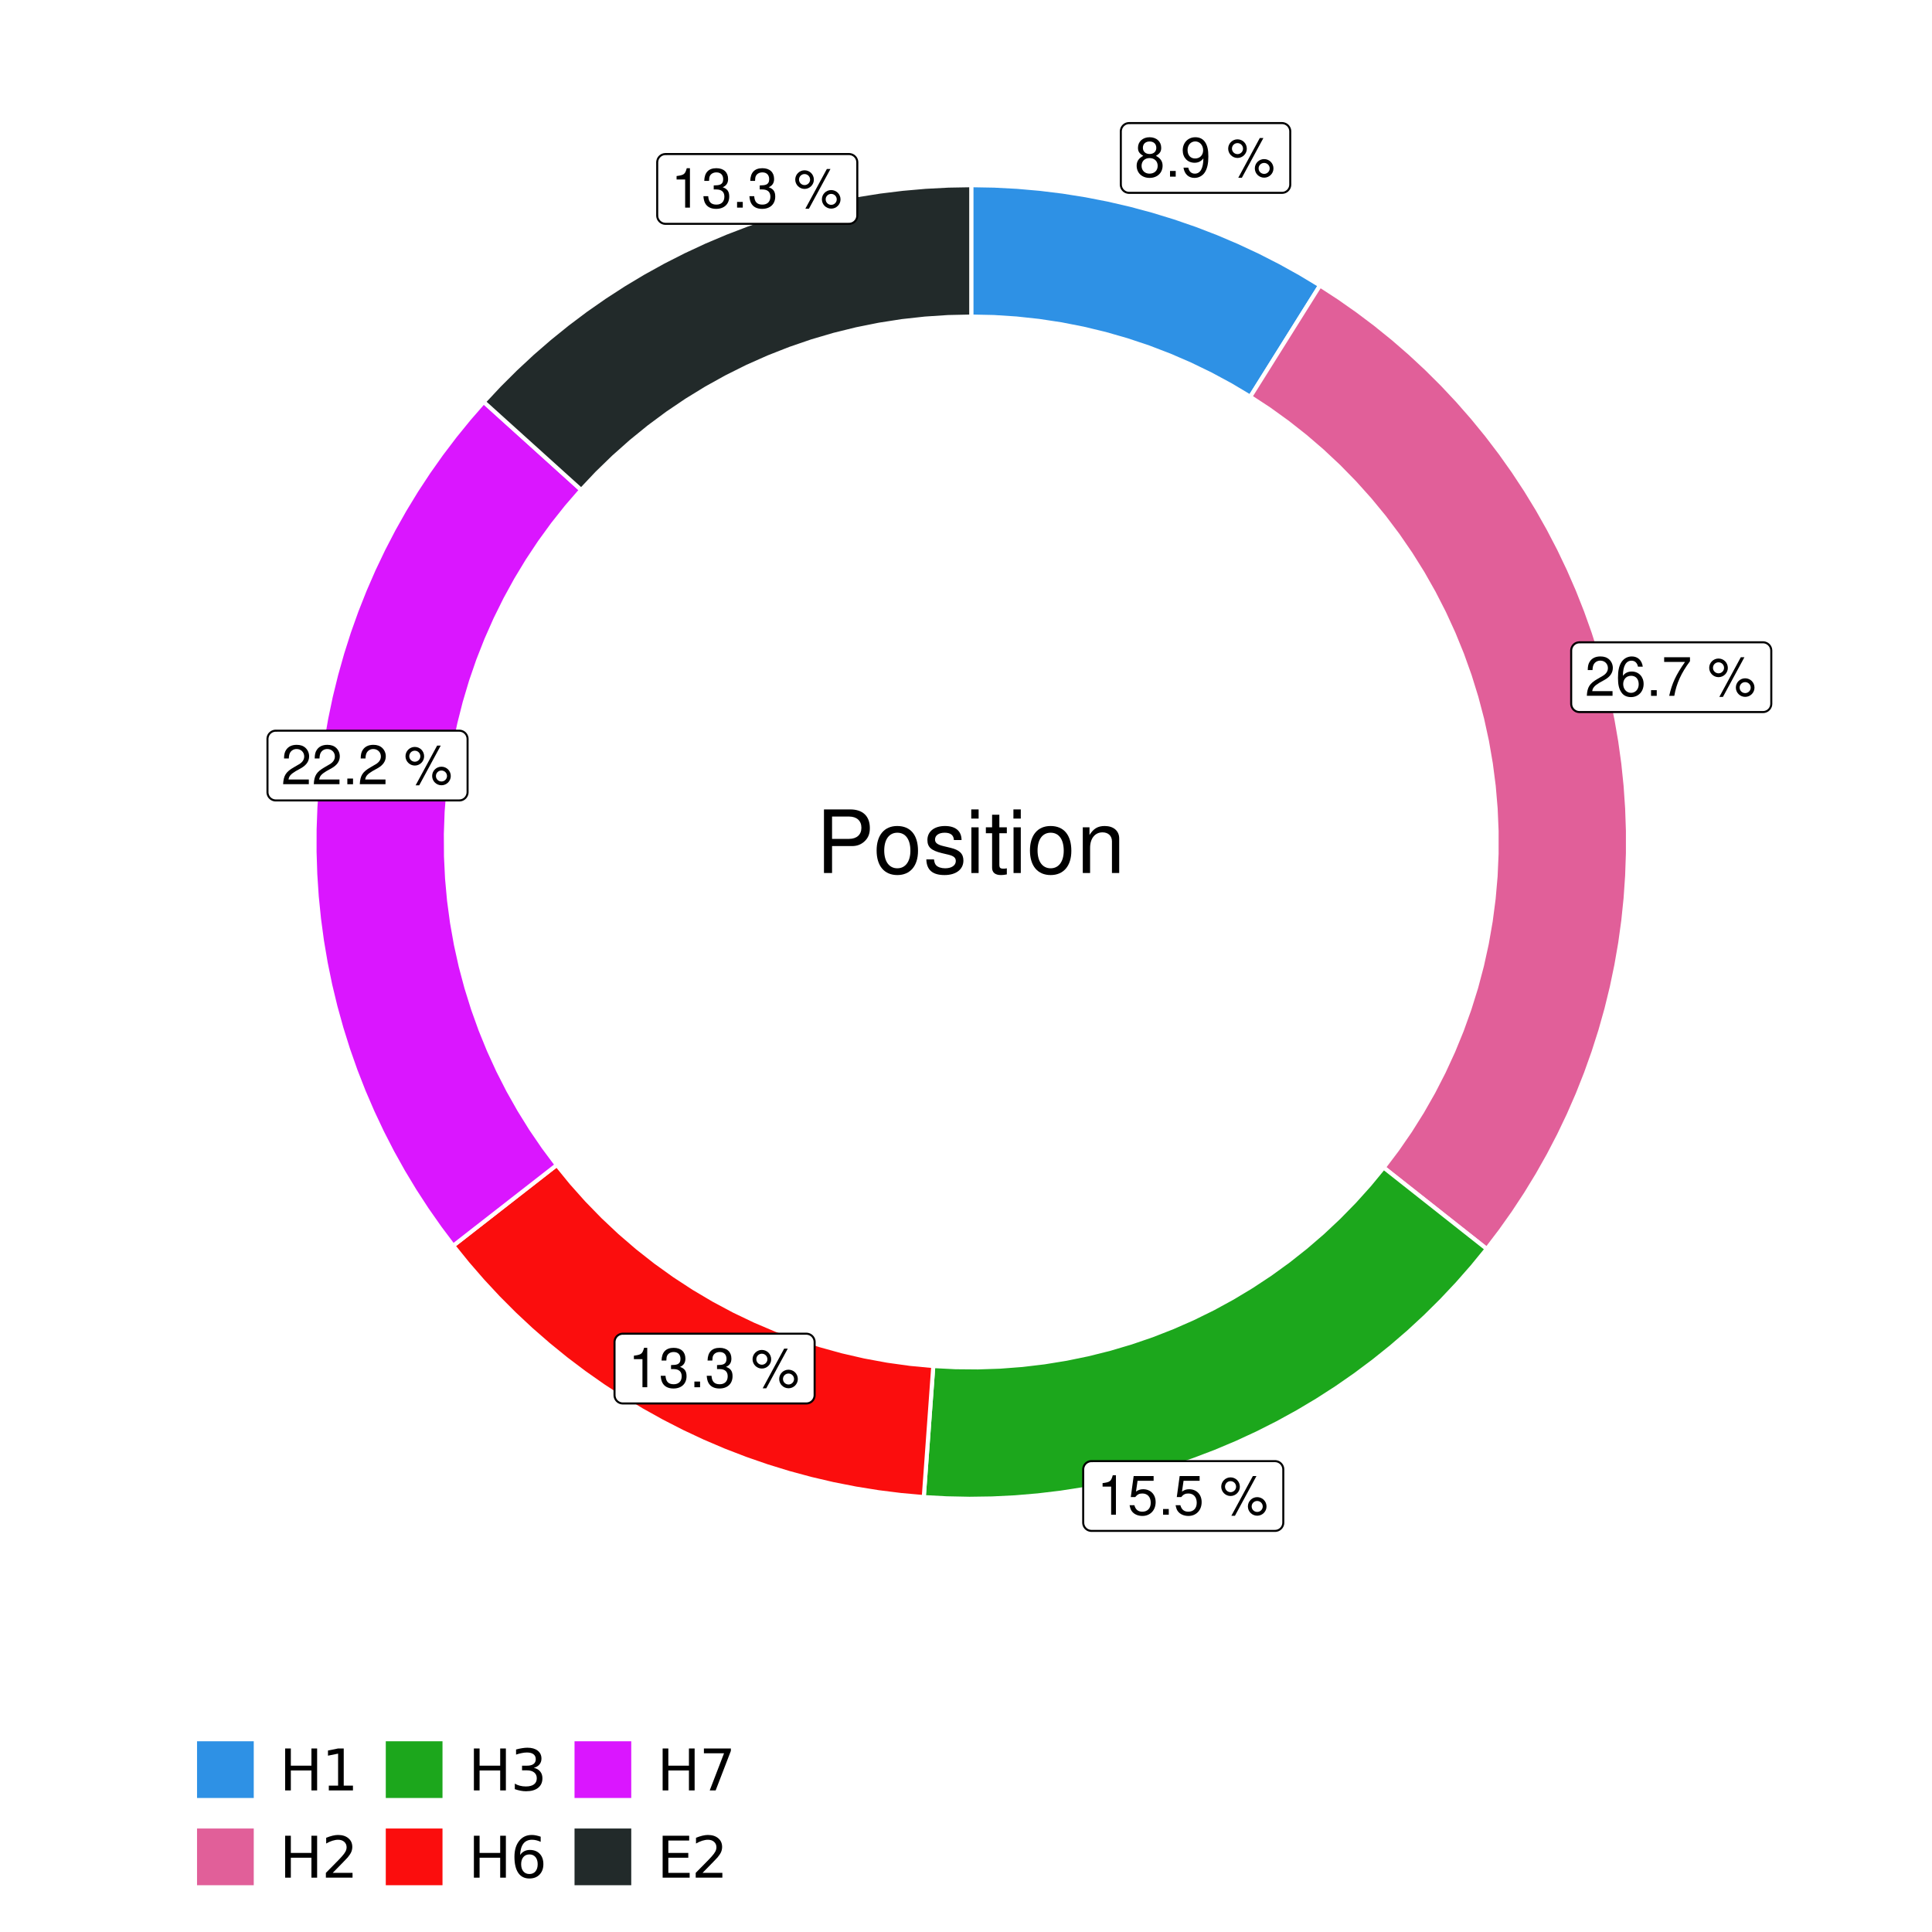 <?xml version="1.0" encoding="UTF-8"?>
<svg xmlns="http://www.w3.org/2000/svg" xmlns:xlink="http://www.w3.org/1999/xlink" width="504pt" height="504pt" viewBox="0 0 504 504" version="1.1">
<defs>
<g>
<symbol overflow="visible" id="glyph0-0">
<path style="stroke:none;" d=""/>
</symbol>
<symbol overflow="visible" id="glyph0-1">
<path style="stroke:none;" d="M 5.562 -5.422 C 6.609 -6.062 6.938 -6.562 6.938 -7.531 C 6.938 -9.156 5.703 -10.281 3.906 -10.281 C 2.141 -10.281 0.875 -9.156 0.875 -7.547 C 0.875 -6.562 1.203 -6.078 2.25 -5.422 C 1.094 -4.828 0.531 -4 0.531 -2.859 C 0.531 -0.984 1.906 0.328 3.906 0.328 C 5.906 0.328 7.297 -0.984 7.297 -2.859 C 7.297 -4 6.719 -4.828 5.562 -5.422 Z M 3.906 -9.172 C 4.984 -9.172 5.656 -8.531 5.656 -7.5 C 5.656 -6.547 4.969 -5.906 3.906 -5.906 C 2.844 -5.906 2.156 -6.547 2.156 -7.531 C 2.156 -8.531 2.844 -9.172 3.906 -9.172 Z M 3.906 -4.844 C 5.156 -4.844 6.016 -4.031 6.016 -2.828 C 6.016 -1.594 5.172 -0.781 3.875 -0.781 C 2.656 -0.781 1.812 -1.625 1.812 -2.812 C 1.812 -4.031 2.641 -4.844 3.906 -4.844 Z M 3.906 -4.844 "/>
</symbol>
<symbol overflow="visible" id="glyph0-2">
<path style="stroke:none;" d="M 2.719 -1.484 L 1.234 -1.484 L 1.234 0 L 2.719 0 Z M 2.719 -1.484 "/>
</symbol>
<symbol overflow="visible" id="glyph0-3">
<path style="stroke:none;" d="M 0.75 -2.344 C 1 -0.672 2.078 0.328 3.609 0.328 C 4.734 0.328 5.734 -0.219 6.328 -1.141 C 6.953 -2.141 7.234 -3.391 7.234 -5.266 C 7.234 -7 6.984 -8.094 6.391 -9 C 5.828 -9.844 4.953 -10.281 3.844 -10.281 C 1.922 -10.281 0.547 -8.844 0.547 -6.859 C 0.547 -4.969 1.812 -3.625 3.641 -3.625 C 4.594 -3.625 5.297 -3.969 5.938 -4.75 C 5.922 -2.188 5.141 -0.781 3.703 -0.781 C 2.812 -0.781 2.203 -1.344 2 -2.344 Z M 3.828 -9.188 C 4.984 -9.188 5.875 -8.203 5.875 -6.875 C 5.875 -5.609 5.016 -4.734 3.781 -4.734 C 2.578 -4.734 1.812 -5.594 1.812 -6.953 C 1.812 -8.25 2.656 -9.188 3.828 -9.188 Z M 3.828 -9.188 "/>
</symbol>
<symbol overflow="visible" id="glyph0-4">
<path style="stroke:none;" d=""/>
</symbol>
<symbol overflow="visible" id="glyph0-5">
<path style="stroke:none;" d="M 2.828 -9.734 C 1.5 -9.734 0.406 -8.641 0.406 -7.312 C 0.406 -5.969 1.5 -4.875 2.844 -4.875 C 4.172 -4.875 5.266 -5.969 5.266 -7.281 C 5.266 -8.656 4.188 -9.734 2.828 -9.734 Z M 2.828 -8.75 C 3.641 -8.75 4.281 -8.109 4.281 -7.297 C 4.281 -6.516 3.625 -5.875 2.844 -5.875 C 2.047 -5.875 1.391 -6.516 1.391 -7.312 C 1.391 -8.109 2.031 -8.75 2.828 -8.75 Z M 8.656 -10.078 L 3.047 0.281 L 3.984 0.281 L 9.594 -10.078 Z M 9.781 -4.578 C 8.453 -4.578 7.359 -3.5 7.359 -2.156 C 7.359 -0.812 8.453 0.266 9.797 0.266 C 11.125 0.266 12.219 -0.812 12.219 -2.141 C 12.219 -3.5 11.141 -4.578 9.781 -4.578 Z M 9.781 -3.578 C 10.594 -3.578 11.234 -2.938 11.234 -2.141 C 11.234 -1.359 10.578 -0.719 9.797 -0.719 C 8.984 -0.719 8.344 -1.359 8.344 -2.156 C 8.344 -2.938 8.984 -3.578 9.781 -3.578 Z M 9.781 -3.578 "/>
</symbol>
<symbol overflow="visible" id="glyph0-6">
<path style="stroke:none;" d="M 7.188 -1.234 L 1.891 -1.234 C 2.016 -2.094 2.469 -2.625 3.719 -3.391 L 5.141 -4.188 C 6.547 -4.969 7.266 -6.016 7.266 -7.281 C 7.266 -8.141 6.922 -8.922 6.328 -9.484 C 5.734 -10.031 4.984 -10.281 4.031 -10.281 C 2.766 -10.281 1.812 -9.828 1.25 -8.938 C 0.891 -8.406 0.734 -7.766 0.719 -6.719 L 1.969 -6.719 C 2 -7.422 2.094 -7.828 2.266 -8.172 C 2.594 -8.797 3.234 -9.188 4 -9.188 C 5.141 -9.188 5.984 -8.359 5.984 -7.25 C 5.984 -6.422 5.516 -5.719 4.625 -5.203 L 3.312 -4.438 C 1.203 -3.234 0.594 -2.266 0.484 -0.016 L 7.188 -0.016 Z M 7.188 -1.234 "/>
</symbol>
<symbol overflow="visible" id="glyph0-7">
<path style="stroke:none;" d="M 7.078 -7.609 C 6.844 -9.281 5.766 -10.281 4.219 -10.281 C 3.109 -10.281 2.125 -9.734 1.516 -8.812 C 0.875 -7.812 0.609 -6.562 0.609 -4.688 C 0.609 -2.953 0.859 -1.859 1.469 -0.953 C 2 -0.109 2.891 0.328 4 0.328 C 5.922 0.328 7.297 -1.109 7.297 -3.109 C 7.297 -5 6.016 -6.344 4.203 -6.344 C 3.219 -6.344 2.438 -5.969 1.891 -5.219 C 1.906 -7.766 2.703 -9.172 4.141 -9.172 C 5.016 -9.172 5.625 -8.609 5.828 -7.609 Z M 4.047 -5.234 C 5.266 -5.234 6.016 -4.375 6.016 -3.016 C 6.016 -1.719 5.156 -0.781 4.016 -0.781 C 2.844 -0.781 1.969 -1.766 1.969 -3.078 C 1.969 -4.344 2.812 -5.234 4.047 -5.234 Z M 4.047 -5.234 "/>
</symbol>
<symbol overflow="visible" id="glyph0-8">
<path style="stroke:none;" d="M 7.391 -10.078 L 0.656 -10.078 L 0.656 -8.844 L 6.094 -8.844 C 3.703 -5.422 2.719 -3.312 1.969 0 L 3.297 0 C 3.859 -3.234 5.125 -6 7.391 -9.031 Z M 7.391 -10.078 "/>
</symbol>
<symbol overflow="visible" id="glyph0-9">
<path style="stroke:none;" d="M 3.688 -7.328 L 3.688 0 L 4.938 0 L 4.938 -10.281 L 4.109 -10.281 C 3.672 -8.703 3.391 -8.484 1.453 -8.234 L 1.453 -7.328 Z M 3.688 -7.328 "/>
</symbol>
<symbol overflow="visible" id="glyph0-10">
<path style="stroke:none;" d="M 6.766 -10.078 L 1.562 -10.078 L 0.812 -4.594 L 1.969 -4.594 C 2.547 -5.297 3.031 -5.531 3.828 -5.531 C 5.172 -5.531 6.016 -4.609 6.016 -3.109 C 6.016 -1.656 5.172 -0.781 3.812 -0.781 C 2.719 -0.781 2.047 -1.344 1.75 -2.469 L 0.5 -2.469 C 0.672 -1.656 0.812 -1.25 1.109 -0.875 C 1.672 -0.109 2.703 0.328 3.844 0.328 C 5.875 0.328 7.297 -1.156 7.297 -3.281 C 7.297 -5.281 5.969 -6.641 4.031 -6.641 C 3.328 -6.641 2.766 -6.453 2.172 -6.031 L 2.578 -8.844 L 6.766 -8.844 Z M 6.766 -10.078 "/>
</symbol>
<symbol overflow="visible" id="glyph0-11">
<path style="stroke:none;" d="M 3.141 -4.734 L 3.828 -4.734 C 5.188 -4.734 5.922 -4.094 5.922 -2.859 C 5.922 -1.562 5.141 -0.781 3.844 -0.781 C 2.453 -0.781 1.797 -1.484 1.703 -2.984 L 0.453 -2.984 C 0.516 -2.156 0.656 -1.625 0.891 -1.172 C 1.422 -0.172 2.406 0.328 3.781 0.328 C 5.859 0.328 7.188 -0.922 7.188 -2.875 C 7.188 -4.188 6.703 -4.891 5.484 -5.312 C 6.422 -5.703 6.891 -6.406 6.891 -7.453 C 6.891 -9.219 5.75 -10.281 3.828 -10.281 C 1.797 -10.281 0.719 -9.141 0.672 -6.969 L 1.922 -6.969 C 1.938 -7.594 1.984 -7.953 2.141 -8.266 C 2.438 -8.844 3.062 -9.188 3.844 -9.188 C 4.953 -9.188 5.609 -8.516 5.609 -7.406 C 5.609 -6.688 5.359 -6.234 4.812 -6 C 4.469 -5.859 4.016 -5.797 3.141 -5.781 Z M 3.141 -4.734 "/>
</symbol>
<symbol overflow="visible" id="glyph1-0">
<path style="stroke:none;" d=""/>
</symbol>
<symbol overflow="visible" id="glyph1-1">
<path style="stroke:none;" d="M 4.188 -7.031 L 9.406 -7.031 C 10.703 -7.031 11.719 -7.422 12.609 -8.219 C 13.609 -9.125 14.047 -10.203 14.047 -11.719 C 14.047 -14.844 12.203 -16.594 8.922 -16.594 L 2.078 -16.594 L 2.078 0 L 4.188 0 Z M 4.188 -8.906 L 4.188 -14.734 L 8.609 -14.734 C 10.625 -14.734 11.844 -13.641 11.844 -11.812 C 11.844 -10 10.625 -8.906 8.609 -8.906 Z M 4.188 -8.906 "/>
</symbol>
<symbol overflow="visible" id="glyph1-2">
<path style="stroke:none;" d="M 6.188 -12.266 C 2.828 -12.266 0.812 -9.875 0.812 -5.875 C 0.812 -1.844 2.828 0.531 6.219 0.531 C 9.578 0.531 11.609 -1.859 11.609 -5.781 C 11.609 -9.922 9.656 -12.266 6.188 -12.266 Z M 6.219 -10.516 C 8.359 -10.516 9.625 -8.766 9.625 -5.812 C 9.625 -2.984 8.312 -1.234 6.219 -1.234 C 4.094 -1.234 2.797 -2.984 2.797 -5.875 C 2.797 -8.766 4.094 -10.516 6.219 -10.516 Z M 6.219 -10.516 "/>
</symbol>
<symbol overflow="visible" id="glyph1-3">
<path style="stroke:none;" d="M 9.969 -8.609 C 9.953 -10.953 8.406 -12.266 5.641 -12.266 C 2.875 -12.266 1.062 -10.844 1.062 -8.625 C 1.062 -6.766 2.031 -5.875 4.844 -5.188 L 6.625 -4.766 C 7.938 -4.438 8.469 -3.969 8.469 -3.125 C 8.469 -1.984 7.359 -1.234 5.688 -1.234 C 4.672 -1.234 3.797 -1.531 3.328 -2.031 C 3.031 -2.375 2.891 -2.703 2.781 -3.547 L 0.781 -3.547 C 0.859 -0.797 2.406 0.531 5.531 0.531 C 8.531 0.531 10.453 -0.953 10.453 -3.25 C 10.453 -5.031 9.453 -6.016 7.078 -6.578 L 5.266 -7.016 C 3.703 -7.375 3.047 -7.875 3.047 -8.719 C 3.047 -9.828 4.031 -10.516 5.578 -10.516 C 7.109 -10.516 7.922 -9.859 7.969 -8.609 Z M 9.969 -8.609 "/>
</symbol>
<symbol overflow="visible" id="glyph1-4">
<path style="stroke:none;" d="M 3.422 -11.922 L 1.531 -11.922 L 1.531 0 L 3.422 0 Z M 3.422 -16.594 L 1.5 -16.594 L 1.5 -14.203 L 3.422 -14.203 Z M 3.422 -16.594 "/>
</symbol>
<symbol overflow="visible" id="glyph1-5">
<path style="stroke:none;" d="M 5.781 -11.922 L 3.828 -11.922 L 3.828 -15.203 L 1.938 -15.203 L 1.938 -11.922 L 0.312 -11.922 L 0.312 -10.375 L 1.938 -10.375 L 1.938 -1.359 C 1.938 -0.141 2.75 0.531 4.234 0.531 C 4.734 0.531 5.141 0.484 5.781 0.359 L 5.781 -1.234 C 5.516 -1.156 5.266 -1.141 4.875 -1.141 C 4.047 -1.141 3.828 -1.359 3.828 -2.203 L 3.828 -10.375 L 5.781 -10.375 Z M 5.781 -11.922 "/>
</symbol>
<symbol overflow="visible" id="glyph1-6">
<path style="stroke:none;" d="M 1.594 -11.922 L 1.594 0 L 3.5 0 L 3.5 -6.578 C 3.5 -9.016 4.781 -10.609 6.734 -10.609 C 8.234 -10.609 9.203 -9.703 9.203 -8.266 L 9.203 0 L 11.094 0 L 11.094 -9.016 C 11.094 -11 9.609 -12.266 7.312 -12.266 C 5.531 -12.266 4.391 -11.594 3.344 -9.922 L 3.344 -11.922 Z M 1.594 -11.922 "/>
</symbol>
<symbol overflow="visible" id="glyph2-0">
<path style="stroke:none;" d="M 0.75 2.656 L 0.75 -10.578 L 8.25 -10.578 L 8.25 2.656 Z M 1.594 1.812 L 7.406 1.812 L 7.406 -9.734 L 1.594 -9.734 Z M 1.594 1.812 "/>
</symbol>
<symbol overflow="visible" id="glyph2-1">
<path style="stroke:none;" d="M 1.469 -10.938 L 2.953 -10.938 L 2.953 -6.453 L 8.328 -6.453 L 8.328 -10.938 L 9.812 -10.938 L 9.812 0 L 8.328 0 L 8.328 -5.203 L 2.953 -5.203 L 2.953 0 L 1.469 0 Z M 1.469 -10.938 "/>
</symbol>
<symbol overflow="visible" id="glyph2-2">
<path style="stroke:none;" d="M 1.859 -1.25 L 4.281 -1.25 L 4.281 -9.594 L 1.641 -9.062 L 1.641 -10.406 L 4.266 -10.938 L 5.75 -10.938 L 5.75 -1.25 L 8.156 -1.25 L 8.156 0 L 1.859 0 Z M 1.859 -1.25 "/>
</symbol>
<symbol overflow="visible" id="glyph2-3">
<path style="stroke:none;" d="M 2.875 -1.25 L 8.047 -1.25 L 8.047 0 L 1.094 0 L 1.094 -1.25 C 1.656 -1.82 2.422 -2.598 3.391 -3.578 C 4.359 -4.555 4.969 -5.191 5.219 -5.484 C 5.695 -6.016 6.031 -6.461 6.219 -6.828 C 6.406 -7.203 6.5 -7.566 6.5 -7.922 C 6.5 -8.504 6.297 -8.977 5.891 -9.344 C 5.484 -9.707 4.953 -9.891 4.297 -9.891 C 3.828 -9.891 3.332 -9.805 2.812 -9.641 C 2.301 -9.484 1.754 -9.238 1.172 -8.906 L 1.172 -10.406 C 1.766 -10.645 2.32 -10.828 2.844 -10.953 C 3.363 -11.078 3.836 -11.141 4.266 -11.141 C 5.398 -11.141 6.301 -10.852 6.969 -10.281 C 7.645 -9.719 7.984 -8.961 7.984 -8.016 C 7.984 -7.566 7.898 -7.141 7.734 -6.734 C 7.566 -6.328 7.258 -5.852 6.812 -5.312 C 6.688 -5.164 6.297 -4.754 5.641 -4.078 C 4.992 -3.398 4.07 -2.457 2.875 -1.25 Z M 2.875 -1.25 "/>
</symbol>
<symbol overflow="visible" id="glyph2-4">
<path style="stroke:none;" d="M 6.094 -5.891 C 6.801 -5.742 7.352 -5.43 7.75 -4.953 C 8.145 -4.473 8.344 -3.879 8.344 -3.172 C 8.344 -2.098 7.969 -1.266 7.219 -0.672 C 6.477 -0.078 5.426 0.219 4.062 0.219 C 3.602 0.219 3.129 0.172 2.641 0.078 C 2.16 -0.016 1.66 -0.148 1.141 -0.328 L 1.141 -1.766 C 1.555 -1.523 2.004 -1.344 2.484 -1.219 C 2.973 -1.094 3.484 -1.031 4.016 -1.031 C 4.941 -1.031 5.648 -1.211 6.141 -1.578 C 6.629 -1.941 6.875 -2.473 6.875 -3.172 C 6.875 -3.816 6.645 -4.32 6.188 -4.688 C 5.738 -5.051 5.113 -5.234 4.312 -5.234 L 3.031 -5.234 L 3.031 -6.453 L 4.359 -6.453 C 5.086 -6.453 5.645 -6.598 6.031 -6.891 C 6.414 -7.18 6.609 -7.598 6.609 -8.141 C 6.609 -8.703 6.41 -9.133 6.016 -9.438 C 5.617 -9.738 5.051 -9.891 4.312 -9.891 C 3.906 -9.891 3.469 -9.844 3 -9.75 C 2.539 -9.664 2.031 -9.531 1.469 -9.344 L 1.469 -10.672 C 2.031 -10.828 2.555 -10.941 3.047 -11.016 C 3.535 -11.098 4 -11.141 4.438 -11.141 C 5.562 -11.141 6.453 -10.883 7.109 -10.375 C 7.766 -9.863 8.094 -9.172 8.094 -8.297 C 8.094 -7.691 7.914 -7.18 7.562 -6.766 C 7.219 -6.348 6.727 -6.055 6.094 -5.891 Z M 6.094 -5.891 "/>
</symbol>
<symbol overflow="visible" id="glyph2-5">
<path style="stroke:none;" d="M 4.953 -6.062 C 4.285 -6.062 3.758 -5.832 3.375 -5.375 C 2.988 -4.914 2.797 -4.297 2.797 -3.516 C 2.797 -2.723 2.988 -2.098 3.375 -1.641 C 3.758 -1.18 4.285 -0.953 4.953 -0.953 C 5.617 -0.953 6.145 -1.18 6.531 -1.641 C 6.914 -2.098 7.109 -2.723 7.109 -3.516 C 7.109 -4.297 6.914 -4.914 6.531 -5.375 C 6.145 -5.832 5.617 -6.062 4.953 -6.062 Z M 7.891 -10.688 L 7.891 -9.344 C 7.516 -9.52 7.141 -9.656 6.766 -9.75 C 6.391 -9.844 6.016 -9.891 5.641 -9.891 C 4.66 -9.891 3.91 -9.555 3.391 -8.891 C 2.879 -8.234 2.586 -7.238 2.516 -5.906 C 2.805 -6.332 3.164 -6.66 3.594 -6.891 C 4.031 -7.117 4.516 -7.234 5.047 -7.234 C 6.141 -7.234 7.004 -6.898 7.641 -6.234 C 8.273 -5.566 8.594 -4.66 8.594 -3.516 C 8.594 -2.391 8.258 -1.484 7.594 -0.797 C 6.938 -0.117 6.055 0.219 4.953 0.219 C 3.68 0.219 2.711 -0.266 2.047 -1.234 C 1.379 -2.211 1.047 -3.617 1.047 -5.453 C 1.047 -7.18 1.457 -8.562 2.281 -9.594 C 3.102 -10.625 4.203 -11.141 5.578 -11.141 C 5.953 -11.141 6.328 -11.098 6.703 -11.016 C 7.078 -10.941 7.473 -10.832 7.891 -10.688 Z M 7.891 -10.688 "/>
</symbol>
<symbol overflow="visible" id="glyph2-6">
<path style="stroke:none;" d="M 1.234 -10.938 L 8.266 -10.938 L 8.266 -10.312 L 4.297 0 L 2.75 0 L 6.484 -9.688 L 1.234 -9.688 Z M 1.234 -10.938 "/>
</symbol>
<symbol overflow="visible" id="glyph2-7">
<path style="stroke:none;" d="M 1.469 -10.938 L 8.391 -10.938 L 8.391 -9.688 L 2.953 -9.688 L 2.953 -6.453 L 8.156 -6.453 L 8.156 -5.203 L 2.953 -5.203 L 2.953 -1.25 L 8.516 -1.25 L 8.516 0 L 1.469 0 Z M 1.469 -10.938 "/>
</symbol>
</g>
<clipPath id="clip1">
  <path d="M 30.98 0 L 473.023 0 L 473.023 504 L 30.98 504 Z M 30.98 0 "/>
</clipPath>
<clipPath id="clip2">
  <path d="M 39.199 5.48 L 467.543 5.48 L 467.543 433.824 L 39.199 433.824 Z M 39.199 5.48 "/>
</clipPath>
</defs>
<g id="surface4">
<rect x="0" y="0" width="504" height="504" style="fill:rgb(100%,100%,100%);fill-opacity:1;stroke:none;"/>
<g clip-path="url(#clip1)" clip-rule="nonzero">
<path style="fill-rule:nonzero;fill:rgb(100%,100%,100%);fill-opacity:1;stroke-width:1.067;stroke-linecap:round;stroke-linejoin:round;stroke:rgb(100%,100%,100%);stroke-opacity:1;stroke-miterlimit:10;" d="M 30.98 504 L 473.023 504 L 473.023 0 L 30.98 0 Z M 30.98 504 "/>
</g>
<g clip-path="url(#clip2)" clip-rule="nonzero">
<path style=" stroke:none;fill-rule:nonzero;fill:rgb(100%,100%,100%);fill-opacity:1;" d="M 39.199 433.824 L 467.543 433.824 L 467.543 5.48 L 39.199 5.48 Z M 39.199 433.824 "/>
</g>
<path style="fill-rule:nonzero;fill:rgb(18.039%,56.863%,89.804%);fill-opacity:1;stroke-width:1.067;stroke-linecap:butt;stroke-linejoin:miter;stroke:rgb(100%,100%,100%);stroke-opacity:1;stroke-miterlimit:10;" d="M 326.152 103.5 L 329.793 97.695 L 333.43 91.887 L 337.07 86.078 L 340.707 80.27 L 344.348 74.465 L 339.215 71.371 L 333.973 68.457 L 328.637 65.73 L 323.207 63.191 L 317.691 60.844 L 312.098 58.691 L 306.43 56.738 L 300.699 54.98 L 294.91 53.426 L 289.07 52.074 L 283.188 50.93 L 277.27 49.988 L 271.32 49.258 L 265.348 48.734 L 259.363 48.418 L 253.371 48.312 L 253.371 82.582 L 259.27 82.707 L 265.16 83.09 L 271.027 83.723 L 276.863 84.609 L 282.652 85.746 L 288.391 87.129 L 294.062 88.762 L 299.656 90.633 L 305.168 92.746 L 310.582 95.094 L 315.891 97.672 L 321.086 100.477 Z M 326.152 103.5 "/>
<path style="fill-rule:nonzero;fill:rgb(88.235%,37.255%,60%);fill-opacity:1;stroke-width:1.067;stroke-linecap:butt;stroke-linejoin:miter;stroke:rgb(100%,100%,100%);stroke-opacity:1;stroke-miterlimit:10;" d="M 360.957 304.582 L 371.715 313.074 L 377.094 317.324 L 387.852 325.816 L 391.41 321.145 L 394.809 316.355 L 398.039 311.453 L 401.098 306.441 L 403.988 301.328 L 406.695 296.121 L 409.227 290.82 L 411.574 285.438 L 413.734 279.98 L 415.707 274.449 L 417.492 268.855 L 419.082 263.203 L 420.477 257.5 L 421.672 251.75 L 422.676 245.965 L 423.477 240.148 L 424.078 234.309 L 424.48 228.449 L 424.684 222.582 L 424.684 216.711 L 424.48 210.844 L 424.078 204.984 L 423.477 199.145 L 422.672 193.328 L 421.672 187.543 L 420.473 181.793 L 419.078 176.09 L 417.488 170.438 L 415.703 164.844 L 413.73 159.312 L 411.57 153.855 L 409.223 148.473 L 406.691 143.172 L 403.98 137.965 L 401.094 132.852 L 398.031 127.84 L 394.801 122.938 L 391.406 118.148 L 387.848 113.48 L 384.129 108.934 L 380.258 104.52 L 376.238 100.238 L 372.074 96.098 L 367.773 92.102 L 363.336 88.258 L 358.77 84.566 L 354.078 81.035 L 349.27 77.664 L 344.348 74.465 L 340.707 80.27 L 337.07 86.078 L 333.43 91.887 L 329.793 97.695 L 326.152 103.5 L 331.086 106.742 L 335.871 110.191 L 340.508 113.844 L 344.98 117.691 L 349.285 121.73 L 353.41 125.949 L 357.352 130.344 L 361.102 134.902 L 364.648 139.617 L 367.992 144.484 L 371.121 149.484 L 374.031 154.621 L 376.719 159.875 L 379.176 165.238 L 381.402 170.703 L 383.391 176.262 L 385.137 181.898 L 386.641 187.605 L 387.898 193.371 L 388.902 199.188 L 389.66 205.039 L 390.16 210.922 L 390.41 216.816 L 390.406 222.719 L 390.148 228.613 L 389.633 234.492 L 388.867 240.344 L 387.852 246.16 L 386.586 251.922 L 385.074 257.629 L 383.316 263.262 L 381.32 268.816 L 379.086 274.277 L 376.617 279.637 L 373.922 284.887 L 371 290.016 L 367.863 295.016 L 364.512 299.871 Z M 360.957 304.582 "/>
<path style="fill-rule:nonzero;fill:rgb(10.98%,65.49%,10.98%);fill-opacity:1;stroke-width:1.067;stroke-linecap:butt;stroke-linejoin:miter;stroke:rgb(100%,100%,100%);stroke-opacity:1;stroke-miterlimit:10;" d="M 243.465 356.363 L 242.473 370.035 L 241.98 376.871 L 240.988 390.543 L 246.945 390.867 L 252.906 390.988 L 258.871 390.902 L 264.832 390.605 L 270.773 390.102 L 276.695 389.395 L 282.59 388.48 L 288.449 387.359 L 294.266 386.035 L 300.035 384.512 L 305.746 382.789 L 311.391 380.867 L 316.969 378.75 L 322.469 376.438 L 327.883 373.938 L 333.211 371.25 L 338.438 368.379 L 343.562 365.328 L 348.578 362.102 L 353.48 358.699 L 358.262 355.129 L 362.914 351.398 L 367.434 347.504 L 371.812 343.457 L 376.051 339.258 L 380.141 334.914 L 384.078 330.434 L 387.852 325.816 L 377.094 317.324 L 371.715 313.074 L 360.957 304.582 L 357.262 309.066 L 353.379 313.387 L 349.316 317.539 L 345.082 321.52 L 340.684 325.312 L 336.129 328.918 L 331.426 332.328 L 326.582 335.531 L 321.605 338.531 L 316.508 341.316 L 311.293 343.883 L 305.977 346.223 L 300.566 348.34 L 295.07 350.223 L 289.504 351.875 L 283.867 353.285 L 278.176 354.457 L 272.441 355.387 L 266.676 356.074 L 260.883 356.516 L 255.074 356.711 L 249.266 356.66 Z M 243.465 356.363 "/>
<path style="fill-rule:nonzero;fill:rgb(98.431%,5.098%,5.098%);fill-opacity:1;stroke-width:1.067;stroke-linecap:butt;stroke-linejoin:miter;stroke:rgb(100%,100%,100%);stroke-opacity:1;stroke-miterlimit:10;" d="M 145.25 303.906 L 134.438 312.328 L 129.035 316.543 L 123.629 320.754 L 118.223 324.969 L 121.973 329.613 L 125.887 334.125 L 129.953 338.5 L 134.168 342.727 L 138.527 346.805 L 143.031 350.73 L 147.664 354.496 L 152.43 358.098 L 157.312 361.531 L 162.316 364.793 L 167.43 367.875 L 172.645 370.781 L 177.961 373.504 L 183.367 376.039 L 188.859 378.383 L 194.43 380.531 L 200.074 382.488 L 205.781 384.246 L 211.547 385.805 L 217.359 387.164 L 223.219 388.316 L 229.117 389.266 L 235.039 390.008 L 240.988 390.543 L 241.98 376.871 L 242.473 370.035 L 243.465 356.363 L 237.457 355.793 L 231.48 354.961 L 225.547 353.867 L 219.668 352.512 L 213.852 350.902 L 208.113 349.035 L 202.461 346.918 L 196.91 344.555 L 191.469 341.949 L 186.145 339.105 L 180.953 336.031 L 175.902 332.73 L 171 329.211 L 166.258 325.48 L 161.684 321.543 L 157.289 317.41 L 153.078 313.086 L 149.062 308.582 Z M 145.25 303.906 "/>
<path style="fill-rule:nonzero;fill:rgb(85.49%,8.627%,100%);fill-opacity:1;stroke-width:1.067;stroke-linecap:butt;stroke-linejoin:miter;stroke:rgb(100%,100%,100%);stroke-opacity:1;stroke-miterlimit:10;" d="M 151.621 127.805 L 146.535 123.215 L 141.449 118.621 L 136.359 114.027 L 131.273 109.438 L 126.184 104.844 L 122.352 109.242 L 118.668 113.766 L 115.141 118.414 L 111.773 123.18 L 108.57 128.055 L 105.535 133.039 L 102.672 138.125 L 99.984 143.301 L 97.473 148.57 L 95.145 153.918 L 92.996 159.344 L 91.035 164.84 L 89.266 170.398 L 87.684 176.016 L 86.293 181.68 L 85.098 187.391 L 84.098 193.141 L 83.293 198.918 L 82.684 204.723 L 82.273 210.543 L 82.062 216.371 L 82.051 222.207 L 82.238 228.039 L 82.621 233.859 L 83.207 239.668 L 83.984 245.449 L 84.961 251.203 L 86.133 256.918 L 87.5 262.59 L 89.059 268.211 L 90.805 273.777 L 92.742 279.281 L 94.867 284.719 L 97.176 290.074 L 99.664 295.352 L 102.328 300.543 L 105.172 305.641 L 108.184 310.637 L 111.367 315.527 L 114.715 320.305 L 118.223 324.969 L 123.629 320.754 L 129.035 316.543 L 134.438 312.328 L 145.25 303.906 L 141.785 299.254 L 138.516 294.465 L 135.457 289.539 L 132.605 284.488 L 129.969 279.324 L 127.555 274.051 L 125.367 268.68 L 123.41 263.223 L 121.684 257.684 L 120.191 252.082 L 118.938 246.418 L 117.926 240.707 L 117.156 234.961 L 116.633 229.188 L 116.352 223.395 L 116.316 217.594 L 116.523 211.801 L 116.98 206.02 L 117.68 200.262 L 118.621 194.539 L 119.801 188.863 L 121.227 183.238 L 122.883 177.684 L 124.773 172.199 L 126.898 166.805 L 129.246 161.5 L 131.816 156.305 L 134.605 151.219 L 137.605 146.258 L 140.812 141.426 L 144.223 136.734 L 147.828 132.191 Z M 151.621 127.805 "/>
<path style="fill-rule:nonzero;fill:rgb(13.333%,16.471%,16.471%);fill-opacity:1;stroke-width:1.067;stroke-linecap:butt;stroke-linejoin:miter;stroke:rgb(100%,100%,100%);stroke-opacity:1;stroke-miterlimit:10;" d="M 253.371 82.582 L 253.371 48.312 L 247.398 48.418 L 241.438 48.73 L 235.488 49.25 L 229.559 49.977 L 223.66 50.91 L 217.801 52.047 L 211.98 53.387 L 206.211 54.93 L 200.5 56.676 L 194.852 58.617 L 189.277 60.754 L 183.777 63.082 L 178.367 65.602 L 173.043 68.309 L 167.816 71.203 L 162.695 74.273 L 157.688 77.52 L 152.789 80.941 L 148.02 84.531 L 143.375 88.285 L 138.863 92.195 L 134.492 96.266 L 130.262 100.48 L 126.184 104.844 L 131.273 109.438 L 136.359 114.027 L 141.449 118.621 L 146.535 123.215 L 151.621 127.805 L 155.762 123.418 L 160.094 119.215 L 164.605 115.207 L 169.289 111.398 L 174.133 107.805 L 179.133 104.426 L 184.277 101.27 L 189.555 98.344 L 194.953 95.652 L 200.469 93.203 L 206.086 90.996 L 211.793 89.039 L 217.582 87.336 L 223.441 85.891 L 229.355 84.703 L 235.32 83.773 L 241.316 83.113 L 247.336 82.715 Z M 253.371 82.582 "/>
<path style="fill-rule:nonzero;fill:rgb(100%,100%,100%);fill-opacity:1;stroke-width:0.533;stroke-linecap:round;stroke-linejoin:round;stroke:rgb(0%,0%,0%);stroke-opacity:1;stroke-miterlimit:10;" d="M 294.547 50.309 L 334.43 50.309 L 334.34 50.309 L 334.688 50.293 L 335.031 50.227 L 335.355 50.102 L 335.656 49.926 L 335.926 49.707 L 336.156 49.449 L 336.34 49.152 L 336.477 48.832 L 336.562 48.496 L 336.59 48.148 L 336.59 34.27 L 336.562 33.922 L 336.477 33.586 L 336.34 33.266 L 336.156 32.973 L 335.926 32.711 L 335.656 32.492 L 335.355 32.32 L 335.031 32.195 L 334.688 32.125 L 334.43 32.109 L 294.547 32.109 L 294.809 32.125 L 294.461 32.113 L 294.117 32.152 L 293.781 32.25 L 293.469 32.398 L 293.184 32.598 L 292.934 32.836 L 292.723 33.117 L 292.562 33.422 L 292.453 33.754 L 292.395 34.098 L 292.387 34.27 L 292.387 48.148 L 292.395 47.977 L 292.395 48.324 L 292.453 48.668 L 292.562 48.996 L 292.723 49.305 L 292.934 49.582 L 293.184 49.824 L 293.469 50.02 L 293.781 50.168 L 294.117 50.266 L 294.461 50.309 Z M 294.547 50.309 "/>
<g style="fill:rgb(0%,0%,0%);fill-opacity:1;">
  <use xlink:href="#glyph0-1" x="295.988" y="46.081"/>
  <use xlink:href="#glyph0-2" x="303.988" y="46.081"/>
  <use xlink:href="#glyph0-3" x="307.988" y="46.081"/>
  <use xlink:href="#glyph0-4" x="315.988" y="46.081"/>
  <use xlink:href="#glyph0-5" x="319.988" y="46.081"/>
</g>
<path style="fill-rule:nonzero;fill:rgb(100%,100%,100%);fill-opacity:1;stroke-width:0.533;stroke-linecap:round;stroke-linejoin:round;stroke:rgb(0%,0%,0%);stroke-opacity:1;stroke-miterlimit:10;" d="M 412.031 185.758 L 459.914 185.758 L 459.824 185.754 L 460.172 185.742 L 460.512 185.672 L 460.84 185.547 L 461.141 185.375 L 461.41 185.152 L 461.641 184.895 L 461.824 184.602 L 461.961 184.281 L 462.043 183.941 L 462.074 183.598 L 462.074 169.715 L 462.043 169.371 L 461.961 169.031 L 461.824 168.711 L 461.641 168.418 L 461.41 168.16 L 461.141 167.938 L 460.84 167.766 L 460.512 167.641 L 460.172 167.57 L 459.914 167.555 L 412.031 167.555 L 412.293 167.57 L 411.945 167.559 L 411.602 167.602 L 411.266 167.695 L 410.953 167.844 L 410.668 168.043 L 410.414 168.285 L 410.207 168.562 L 410.047 168.871 L 409.934 169.199 L 409.879 169.543 L 409.871 169.715 L 409.871 183.598 L 409.879 183.422 L 409.879 183.77 L 409.934 184.113 L 410.047 184.441 L 410.207 184.75 L 410.414 185.027 L 410.668 185.27 L 410.953 185.465 L 411.266 185.617 L 411.602 185.711 L 411.945 185.754 Z M 412.031 185.758 "/>
<g style="fill:rgb(0%,0%,0%);fill-opacity:1;">
  <use xlink:href="#glyph0-6" x="413.473" y="181.526"/>
  <use xlink:href="#glyph0-7" x="421.473" y="181.526"/>
  <use xlink:href="#glyph0-2" x="429.473" y="181.526"/>
  <use xlink:href="#glyph0-8" x="433.473" y="181.526"/>
  <use xlink:href="#glyph0-4" x="441.473" y="181.526"/>
  <use xlink:href="#glyph0-5" x="445.473" y="181.526"/>
</g>
<path style="fill-rule:nonzero;fill:rgb(100%,100%,100%);fill-opacity:1;stroke-width:0.533;stroke-linecap:round;stroke-linejoin:round;stroke:rgb(0%,0%,0%);stroke-opacity:1;stroke-miterlimit:10;" d="M 284.734 399.363 L 332.613 399.363 L 332.527 399.363 L 332.875 399.348 L 333.215 399.277 L 333.543 399.156 L 333.844 398.98 L 334.113 398.762 L 334.344 398.5 L 334.527 398.207 L 334.664 397.887 L 334.746 397.551 L 334.773 397.203 L 334.773 383.324 L 334.746 382.977 L 334.664 382.641 L 334.527 382.32 L 334.344 382.027 L 334.113 381.766 L 333.844 381.547 L 333.543 381.371 L 333.215 381.25 L 332.875 381.18 L 332.613 381.164 L 284.734 381.164 L 284.996 381.18 L 284.648 381.164 L 284.305 381.207 L 283.969 381.305 L 283.656 381.453 L 283.367 381.652 L 283.117 381.891 L 282.91 382.168 L 282.746 382.477 L 282.637 382.809 L 282.582 383.148 L 282.574 383.324 L 282.574 397.203 L 282.582 397.031 L 282.582 397.379 L 282.637 397.723 L 282.746 398.051 L 282.91 398.359 L 283.117 398.637 L 283.367 398.879 L 283.656 399.074 L 283.969 399.223 L 284.305 399.32 L 284.648 399.363 Z M 284.734 399.363 "/>
<g style="fill:rgb(0%,0%,0%);fill-opacity:1;">
  <use xlink:href="#glyph0-9" x="286.176" y="395.136"/>
  <use xlink:href="#glyph0-10" x="294.176" y="395.136"/>
  <use xlink:href="#glyph0-2" x="302.176" y="395.136"/>
  <use xlink:href="#glyph0-10" x="306.176" y="395.136"/>
  <use xlink:href="#glyph0-4" x="314.176" y="395.136"/>
  <use xlink:href="#glyph0-5" x="318.176" y="395.136"/>
</g>
<path style="fill-rule:nonzero;fill:rgb(100%,100%,100%);fill-opacity:1;stroke-width:0.533;stroke-linecap:round;stroke-linejoin:round;stroke:rgb(0%,0%,0%);stroke-opacity:1;stroke-miterlimit:10;" d="M 162.469 366.121 L 210.352 366.121 L 210.262 366.117 L 210.609 366.105 L 210.953 366.035 L 211.277 365.914 L 211.578 365.738 L 211.848 365.52 L 212.078 365.258 L 212.262 364.965 L 212.398 364.645 L 212.484 364.309 L 212.512 363.961 L 212.512 350.082 L 212.484 349.734 L 212.398 349.398 L 212.262 349.078 L 212.078 348.785 L 211.848 348.523 L 211.578 348.305 L 211.277 348.129 L 210.953 348.008 L 210.609 347.938 L 210.352 347.922 L 162.469 347.922 L 162.73 347.938 L 162.383 347.922 L 162.039 347.965 L 161.703 348.062 L 161.391 348.211 L 161.105 348.406 L 160.855 348.648 L 160.645 348.926 L 160.484 349.234 L 160.375 349.562 L 160.316 349.906 L 160.309 350.082 L 160.309 363.961 L 160.316 363.785 L 160.316 364.133 L 160.375 364.477 L 160.484 364.809 L 160.645 365.117 L 160.855 365.395 L 161.105 365.633 L 161.391 365.832 L 161.703 365.98 L 162.039 366.078 L 162.383 366.117 Z M 162.469 366.121 "/>
<g style="fill:rgb(0%,0%,0%);fill-opacity:1;">
  <use xlink:href="#glyph0-9" x="163.91" y="361.89"/>
  <use xlink:href="#glyph0-11" x="171.91" y="361.89"/>
  <use xlink:href="#glyph0-2" x="179.91" y="361.89"/>
  <use xlink:href="#glyph0-11" x="183.91" y="361.89"/>
  <use xlink:href="#glyph0-4" x="191.91" y="361.89"/>
  <use xlink:href="#glyph0-5" x="195.91" y="361.89"/>
</g>
<path style="fill-rule:nonzero;fill:rgb(100%,100%,100%);fill-opacity:1;stroke-width:0.533;stroke-linecap:round;stroke-linejoin:round;stroke:rgb(0%,0%,0%);stroke-opacity:1;stroke-miterlimit:10;" d="M 71.934 208.812 L 119.816 208.812 L 119.727 208.812 L 120.074 208.797 L 120.418 208.727 L 120.742 208.605 L 121.043 208.43 L 121.312 208.211 L 121.543 207.949 L 121.727 207.656 L 121.863 207.336 L 121.949 207 L 121.977 206.652 L 121.977 192.773 L 121.949 192.426 L 121.863 192.09 L 121.727 191.77 L 121.543 191.477 L 121.312 191.215 L 121.043 190.996 L 120.742 190.82 L 120.418 190.699 L 120.074 190.629 L 119.816 190.613 L 71.934 190.613 L 72.195 190.629 L 71.848 190.613 L 71.504 190.656 L 71.168 190.754 L 70.855 190.902 L 70.57 191.102 L 70.32 191.34 L 70.109 191.617 L 69.949 191.926 L 69.84 192.258 L 69.781 192.598 L 69.777 192.773 L 69.777 206.652 L 69.781 206.48 L 69.781 206.828 L 69.84 207.168 L 69.949 207.5 L 70.109 207.809 L 70.32 208.086 L 70.57 208.324 L 70.855 208.523 L 71.168 208.672 L 71.504 208.77 L 71.848 208.812 Z M 71.934 208.812 "/>
<g style="fill:rgb(0%,0%,0%);fill-opacity:1;">
  <use xlink:href="#glyph0-6" x="73.375" y="204.585"/>
  <use xlink:href="#glyph0-6" x="81.375" y="204.585"/>
  <use xlink:href="#glyph0-2" x="89.375" y="204.585"/>
  <use xlink:href="#glyph0-6" x="93.375" y="204.585"/>
  <use xlink:href="#glyph0-4" x="101.375" y="204.585"/>
  <use xlink:href="#glyph0-5" x="105.375" y="204.585"/>
</g>
<path style="fill-rule:nonzero;fill:rgb(100%,100%,100%);fill-opacity:1;stroke-width:0.533;stroke-linecap:round;stroke-linejoin:round;stroke:rgb(0%,0%,0%);stroke-opacity:1;stroke-miterlimit:10;" d="M 173.605 58.391 L 221.484 58.391 L 221.398 58.387 L 221.746 58.375 L 222.086 58.305 L 222.41 58.18 L 222.711 58.008 L 222.98 57.785 L 223.211 57.527 L 223.398 57.234 L 223.535 56.914 L 223.617 56.574 L 223.645 56.23 L 223.645 42.348 L 223.617 42.004 L 223.535 41.664 L 223.398 41.344 L 223.211 41.051 L 222.98 40.793 L 222.711 40.57 L 222.41 40.398 L 222.086 40.273 L 221.746 40.203 L 221.484 40.188 L 173.605 40.188 L 173.867 40.203 L 173.52 40.191 L 173.172 40.234 L 172.84 40.328 L 172.527 40.477 L 172.238 40.676 L 171.988 40.918 L 171.781 41.195 L 171.617 41.504 L 171.508 41.832 L 171.453 42.176 L 171.445 42.348 L 171.445 56.23 L 171.453 56.055 L 171.453 56.402 L 171.508 56.746 L 171.617 57.074 L 171.781 57.383 L 171.988 57.66 L 172.238 57.902 L 172.527 58.098 L 172.84 58.25 L 173.172 58.344 L 173.52 58.387 Z M 173.605 58.391 "/>
<g style="fill:rgb(0%,0%,0%);fill-opacity:1;">
  <use xlink:href="#glyph0-9" x="175.047" y="54.159"/>
  <use xlink:href="#glyph0-11" x="183.047" y="54.159"/>
  <use xlink:href="#glyph0-2" x="191.047" y="54.159"/>
  <use xlink:href="#glyph0-11" x="195.047" y="54.159"/>
  <use xlink:href="#glyph0-4" x="203.047" y="54.159"/>
  <use xlink:href="#glyph0-5" x="207.047" y="54.159"/>
</g>
<g style="fill:rgb(0%,0%,0%);fill-opacity:1;">
  <use xlink:href="#glyph1-1" x="212.871" y="227.746"/>
  <use xlink:href="#glyph1-2" x="227.871" y="227.746"/>
  <use xlink:href="#glyph1-3" x="240.871" y="227.746"/>
  <use xlink:href="#glyph1-4" x="251.871" y="227.746"/>
  <use xlink:href="#glyph1-5" x="256.871" y="227.746"/>
  <use xlink:href="#glyph1-4" x="262.871" y="227.746"/>
  <use xlink:href="#glyph1-2" x="267.871" y="227.746"/>
  <use xlink:href="#glyph1-6" x="280.871" y="227.746"/>
</g>
<path style=" stroke:none;fill-rule:nonzero;fill:rgb(100%,100%,100%);fill-opacity:1;" d="M 39.199 498.52 L 197.875 498.52 L 197.875 447.52 L 39.199 447.52 Z M 39.199 498.52 "/>
<path style=" stroke:none;fill-rule:nonzero;fill:rgb(100%,100%,100%);fill-opacity:1;" d="M 50.156 470.281 L 67.438 470.281 L 67.438 453 L 50.156 453 Z M 50.156 470.281 "/>
<path style="fill-rule:nonzero;fill:rgb(18.039%,56.863%,89.804%);fill-opacity:1;stroke-width:1.067;stroke-linecap:butt;stroke-linejoin:miter;stroke:rgb(100%,100%,100%);stroke-opacity:1;stroke-miterlimit:10;" d="M 50.867 469.574 L 66.73 469.574 L 66.73 453.711 L 50.867 453.711 Z M 50.867 469.574 "/>
<path style=" stroke:none;fill-rule:nonzero;fill:rgb(100%,100%,100%);fill-opacity:1;" d="M 50.156 493.043 L 67.438 493.043 L 67.438 475.762 L 50.156 475.762 Z M 50.156 493.043 "/>
<path style="fill-rule:nonzero;fill:rgb(88.235%,37.255%,60%);fill-opacity:1;stroke-width:1.067;stroke-linecap:butt;stroke-linejoin:miter;stroke:rgb(100%,100%,100%);stroke-opacity:1;stroke-miterlimit:10;" d="M 50.867 492.332 L 66.73 492.332 L 66.73 476.469 L 50.867 476.469 Z M 50.867 492.332 "/>
<path style=" stroke:none;fill-rule:nonzero;fill:rgb(100%,100%,100%);fill-opacity:1;" d="M 99.395 470.281 L 116.676 470.281 L 116.676 453 L 99.395 453 Z M 99.395 470.281 "/>
<path style="fill-rule:nonzero;fill:rgb(10.98%,65.49%,10.98%);fill-opacity:1;stroke-width:1.067;stroke-linecap:butt;stroke-linejoin:miter;stroke:rgb(100%,100%,100%);stroke-opacity:1;stroke-miterlimit:10;" d="M 100.105 469.574 L 115.969 469.574 L 115.969 453.711 L 100.105 453.711 Z M 100.105 469.574 "/>
<path style=" stroke:none;fill-rule:nonzero;fill:rgb(100%,100%,100%);fill-opacity:1;" d="M 99.395 493.043 L 116.676 493.043 L 116.676 475.762 L 99.395 475.762 Z M 99.395 493.043 "/>
<path style="fill-rule:nonzero;fill:rgb(98.431%,5.098%,5.098%);fill-opacity:1;stroke-width:1.067;stroke-linecap:butt;stroke-linejoin:miter;stroke:rgb(100%,100%,100%);stroke-opacity:1;stroke-miterlimit:10;" d="M 100.105 492.332 L 115.969 492.332 L 115.969 476.469 L 100.105 476.469 Z M 100.105 492.332 "/>
<path style=" stroke:none;fill-rule:nonzero;fill:rgb(100%,100%,100%);fill-opacity:1;" d="M 148.633 470.281 L 165.914 470.281 L 165.914 453 L 148.633 453 Z M 148.633 470.281 "/>
<path style="fill-rule:nonzero;fill:rgb(85.49%,8.627%,100%);fill-opacity:1;stroke-width:1.067;stroke-linecap:butt;stroke-linejoin:miter;stroke:rgb(100%,100%,100%);stroke-opacity:1;stroke-miterlimit:10;" d="M 149.344 469.574 L 165.207 469.574 L 165.207 453.711 L 149.344 453.711 Z M 149.344 469.574 "/>
<path style=" stroke:none;fill-rule:nonzero;fill:rgb(100%,100%,100%);fill-opacity:1;" d="M 148.633 493.043 L 165.914 493.043 L 165.914 475.762 L 148.633 475.762 Z M 148.633 493.043 "/>
<path style="fill-rule:nonzero;fill:rgb(13.333%,16.471%,16.471%);fill-opacity:1;stroke-width:1.067;stroke-linecap:butt;stroke-linejoin:miter;stroke:rgb(100%,100%,100%);stroke-opacity:1;stroke-miterlimit:10;" d="M 149.344 492.332 L 165.207 492.332 L 165.207 476.469 L 149.344 476.469 Z M 149.344 492.332 "/>
<g style="fill:rgb(0%,0%,0%);fill-opacity:1;">
  <use xlink:href="#glyph2-1" x="72.918" y="467.064"/>
  <use xlink:href="#glyph2-2" x="83.918" y="467.064"/>
</g>
<g style="fill:rgb(0%,0%,0%);fill-opacity:1;">
  <use xlink:href="#glyph2-1" x="72.918" y="489.826"/>
  <use xlink:href="#glyph2-3" x="83.918" y="489.826"/>
</g>
<g style="fill:rgb(0%,0%,0%);fill-opacity:1;">
  <use xlink:href="#glyph2-1" x="122.156" y="467.064"/>
  <use xlink:href="#glyph2-4" x="133.156" y="467.064"/>
</g>
<g style="fill:rgb(0%,0%,0%);fill-opacity:1;">
  <use xlink:href="#glyph2-1" x="122.156" y="489.826"/>
  <use xlink:href="#glyph2-5" x="133.156" y="489.826"/>
</g>
<g style="fill:rgb(0%,0%,0%);fill-opacity:1;">
  <use xlink:href="#glyph2-1" x="171.395" y="467.064"/>
  <use xlink:href="#glyph2-6" x="182.395" y="467.064"/>
</g>
<g style="fill:rgb(0%,0%,0%);fill-opacity:1;">
  <use xlink:href="#glyph2-7" x="171.395" y="489.826"/>
  <use xlink:href="#glyph2-3" x="180.395" y="489.826"/>
</g>
</g>
</svg>
